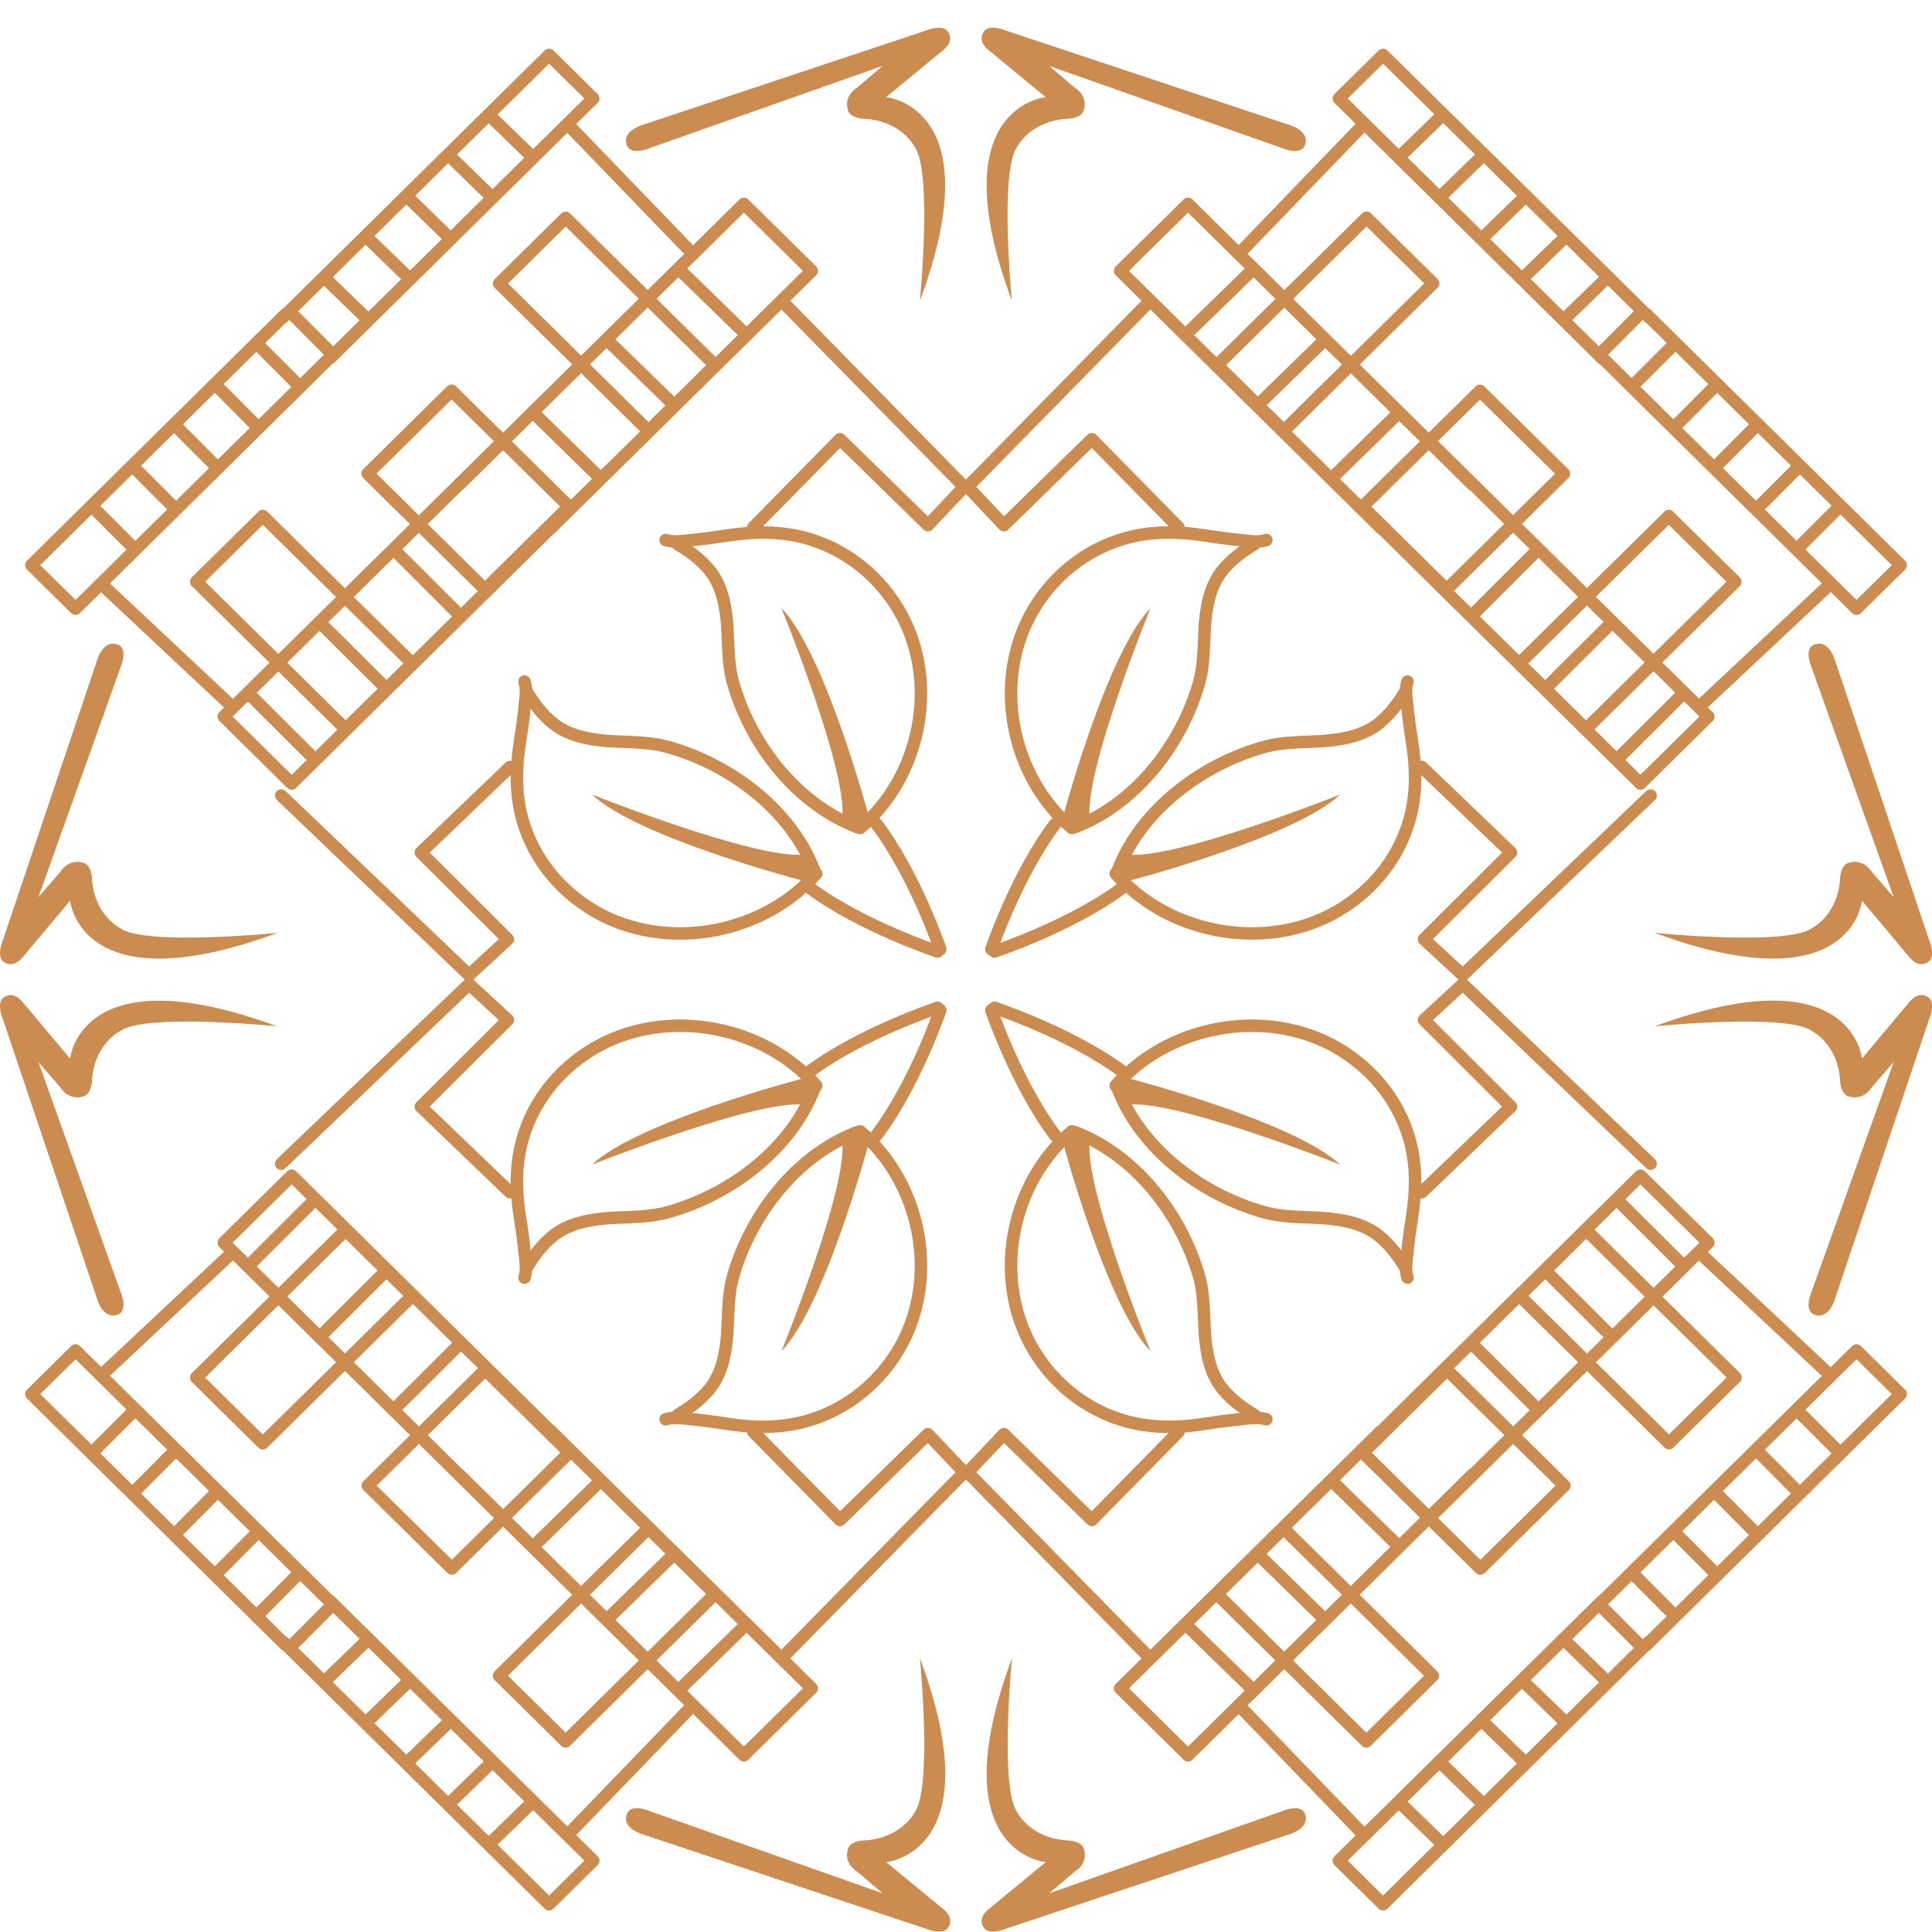 <svg xmlns="http://www.w3.org/2000/svg" width="69" height="69" viewBox="0 0 69 69" fill="none"><g clip-path="url(#clip0_2_360)"><path d="M35.406 36.077C35.406 36.077 36.319 38.753 37.69 40.556" stroke="#CC8B4F" stroke-width="0.445" stroke-linecap="round" stroke-linejoin="round"></path><path d="M38.277 40.407C36.14 42.224 35.471 45.495 36.775 47.966C37.491 49.318 38.739 50.359 40.236 50.763C41.168 51.014 42.087 50.996 43.024 50.852C43.438 50.786 43.852 50.731 44.271 50.689C44.563 50.661 44.94 50.591 45.227 50.689" stroke="#CC8B4F" stroke-width="0.445" stroke-linecap="round" stroke-linejoin="round"></path><path d="M38.375 40.426C40.55 41.253 42.184 43.362 42.82 45.569C43.017 46.252 42.984 46.991 43.036 47.692C43.093 48.375 43.234 49.105 43.696 49.644C44.006 50.006 44.383 50.289 44.797 50.531" stroke="#CC8B4F" stroke-width="0.445" stroke-linecap="round" stroke-linejoin="round"></path><path d="M37.98 40.858C37.98 40.858 39.534 46.656 41.088 48.254C41.088 48.254 38.734 42.479 38.917 40.788L38.324 40.472L37.98 40.858Z" fill="#CC8B4F"></path><path d="M42.087 51.14L38.994 54.285L35.853 51.219L34.558 52.584L41.056 59.205" stroke="#CC8B4F" stroke-width="0.445" stroke-linecap="round" stroke-linejoin="round"></path><path d="M44.429 61.096L48.559 65.38" stroke="#CC8B4F" stroke-width="0.445" stroke-linecap="round" stroke-linejoin="round"></path><path d="M49.317 51.112L40.004 60.297L42.429 62.69L52.58 52.673" stroke="#CC8B4F" stroke-width="0.445" stroke-linecap="round" stroke-linejoin="round"></path><path d="M42.468 58.132L44.663 60.269" stroke="#CC8B4F" stroke-width="0.445" stroke-linecap="round" stroke-linejoin="round"></path><path d="M50.082 64.469L51.495 65.84" stroke="#CC8B4F" stroke-width="0.445" stroke-linecap="round" stroke-linejoin="round"></path><path d="M51.535 63.038L52.947 64.409" stroke="#CC8B4F" stroke-width="0.445" stroke-linecap="round" stroke-linejoin="round"></path><path d="M53.035 61.561L54.447 62.931" stroke="#CC8B4F" stroke-width="0.445" stroke-linecap="round" stroke-linejoin="round"></path><path d="M54.48 60.125L55.898 61.501" stroke="#CC8B4F" stroke-width="0.445" stroke-linecap="round" stroke-linejoin="round"></path><path d="M55.961 58.662L57.373 60.032" stroke="#CC8B4F" stroke-width="0.445" stroke-linecap="round" stroke-linejoin="round"></path><path d="M45.027 55.605L47.217 57.746" stroke="#CC8B4F" stroke-width="0.445" stroke-linecap="round" stroke-linejoin="round"></path><path d="M47.676 52.998L49.865 55.14" stroke="#CC8B4F" stroke-width="0.445" stroke-linecap="round" stroke-linejoin="round"></path><path d="M57.205 57.189L47.816 66.453L49.394 68.01L58.886 58.643" stroke="#CC8B4F" stroke-width="0.445" stroke-linecap="round" stroke-linejoin="round"></path><path d="M51.174 59.848L48.797 62.194L43.463 56.931L45.84 54.585L51.174 59.848Z" stroke="#CC8B4F" stroke-width="0.445" stroke-linecap="round" stroke-linejoin="round"></path><path d="M55.871 53.059L52.871 56.02L48.679 51.883L51.679 48.923L55.871 53.059Z" stroke="#CC8B4F" stroke-width="0.445" stroke-linecap="round" stroke-linejoin="round"></path><path d="M35.519 35.993C35.519 35.993 38.231 36.895 40.058 38.247" stroke="#CC8B4F" stroke-width="0.445" stroke-linecap="round" stroke-linejoin="round"></path><path d="M39.847 38.772C41.688 36.663 45.003 36.003 47.508 37.29C48.879 37.996 49.933 39.227 50.343 40.705C50.597 41.624 50.578 42.531 50.432 43.455C50.367 43.864 50.31 44.273 50.268 44.686C50.239 44.974 50.169 45.346 50.268 45.629" stroke="#CC8B4F" stroke-width="0.445" stroke-linecap="round" stroke-linejoin="round"></path><path d="M39.93 38.906C40.768 41.053 42.906 42.665 45.142 43.292C45.834 43.487 46.583 43.455 47.294 43.506C47.986 43.562 48.725 43.701 49.272 44.157C49.639 44.463 49.926 44.835 50.171 45.244" stroke="#CC8B4F" stroke-width="0.445" stroke-linecap="round" stroke-linejoin="round"></path><path d="M40.363 38.526C40.363 38.526 46.24 40.059 47.859 41.592C47.859 41.592 42.007 39.269 40.293 39.45L39.972 38.865L40.363 38.526Z" fill="#CC8B4F"></path><path d="M50.781 42.577L53.964 39.524L50.856 36.425L52.241 35.148L58.95 41.559" stroke="#CC8B4F" stroke-width="0.445" stroke-linecap="round" stroke-linejoin="round"></path><path d="M60.863 44.895L65.209 48.97" stroke="#CC8B4F" stroke-width="0.445" stroke-linecap="round" stroke-linejoin="round"></path><path d="M49.277 51.172L58.586 41.987L61.011 44.38L51.104 54.155" stroke="#CC8B4F" stroke-width="0.445" stroke-linecap="round" stroke-linejoin="round"></path><path d="M57.859 42.953L60.03 45.118" stroke="#CC8B4F" stroke-width="0.445" stroke-linecap="round" stroke-linejoin="round"></path><path d="M64.285 50.466L65.678 51.86" stroke="#CC8B4F" stroke-width="0.445" stroke-linecap="round" stroke-linejoin="round"></path><path d="M62.84 51.897L64.229 53.295" stroke="#CC8B4F" stroke-width="0.445" stroke-linecap="round" stroke-linejoin="round"></path><path d="M61.34 53.374L62.729 54.773" stroke="#CC8B4F" stroke-width="0.445" stroke-linecap="round" stroke-linejoin="round"></path><path d="M59.843 54.764L61.233 56.157" stroke="#CC8B4F" stroke-width="0.445" stroke-linecap="round" stroke-linejoin="round"></path><path d="M58.343 56.227L59.737 57.626" stroke="#CC8B4F" stroke-width="0.445" stroke-linecap="round" stroke-linejoin="round"></path><path d="M57.195 57.379L58.584 58.773" stroke="#CC8B4F" stroke-width="0.445" stroke-linecap="round" stroke-linejoin="round"></path><path d="M55.297 45.481L57.467 47.646" stroke="#CC8B4F" stroke-width="0.445" stroke-linecap="round" stroke-linejoin="round"></path><path d="M52.664 48.087L54.83 50.248" stroke="#CC8B4F" stroke-width="0.445" stroke-linecap="round" stroke-linejoin="round"></path><path d="M57.23 57.184L66.304 48.231L67.881 49.788L58.808 58.741" stroke="#CC8B4F" stroke-width="0.445" stroke-linecap="round" stroke-linejoin="round"></path><path d="M54.271 46.278L56.648 43.932L61.982 49.195L59.605 51.541L54.271 46.278Z" stroke="#CC8B4F" stroke-width="0.445" stroke-linecap="round" stroke-linejoin="round"></path><path d="M36.144 59.215C36.144 59.215 35.687 63.861 36.337 64.739C36.337 64.739 36.817 65.686 38.201 65.733C38.201 65.733 38.663 65.766 38.715 66.054C38.715 66.054 38.898 66.518 38.371 66.853L37.471 67.619L45.777 64.688C45.777 64.688 46.507 64.362 46.625 64.836C46.625 64.836 46.799 65.287 45.994 65.528L35.941 68.878C35.941 68.878 35.362 69.125 35.155 68.869C35.155 68.869 34.858 68.553 35.306 68.186L37.349 66.504C37.349 66.504 33.549 66.179 36.144 59.219V59.215Z" fill="#CC8B4F"></path><path d="M59.105 36.653C59.105 36.653 63.814 36.179 64.709 36.821C64.709 36.821 65.669 37.29 65.721 38.656C65.721 38.656 65.759 39.111 66.05 39.162C66.05 39.162 66.521 39.339 66.86 38.818L67.633 37.926L64.699 46.136C64.699 46.136 64.374 46.861 64.855 46.968C64.855 46.968 65.311 47.139 65.551 46.34L68.894 36.407C68.894 36.407 69.144 35.836 68.885 35.631C68.885 35.631 68.565 35.339 68.193 35.785L66.498 37.806C66.498 37.806 66.154 34.056 59.11 36.649L59.105 36.653Z" fill="#CC8B4F"></path><path d="M33.581 36.077C33.581 36.077 32.667 38.753 31.297 40.556" stroke="#CC8B4F" stroke-width="0.445" stroke-linecap="round" stroke-linejoin="round"></path><path d="M30.723 40.407C32.861 42.224 33.53 45.495 32.225 47.966C31.51 49.318 30.262 50.359 28.765 50.763C27.832 51.014 26.914 50.996 25.977 50.852C25.563 50.786 25.148 50.731 24.729 50.689C24.437 50.661 24.061 50.591 23.773 50.689" stroke="#CC8B4F" stroke-width="0.445" stroke-linecap="round" stroke-linejoin="round"></path><path d="M30.63 40.426C28.454 41.253 26.82 43.362 26.185 45.569C25.987 46.252 26.02 46.991 25.968 47.692C25.912 48.375 25.77 49.105 25.309 49.644C24.998 50.006 24.621 50.289 24.207 50.531" stroke="#CC8B4F" stroke-width="0.445" stroke-linecap="round" stroke-linejoin="round"></path><path d="M31.018 40.858C31.018 40.858 29.464 46.656 27.91 48.254C27.91 48.254 30.265 42.479 30.081 40.788L30.674 40.472L31.018 40.858Z" fill="#CC8B4F"></path><path d="M26.906 51.14L30 54.285L33.141 51.219L34.435 52.584L27.937 59.205" stroke="#CC8B4F" stroke-width="0.445" stroke-linecap="round" stroke-linejoin="round"></path><path d="M24.556 61.096L20.422 65.38" stroke="#CC8B4F" stroke-width="0.445" stroke-linecap="round" stroke-linejoin="round"></path><path d="M19.678 51.112L28.992 60.297L26.567 62.69L16.41 52.673" stroke="#CC8B4F" stroke-width="0.445" stroke-linecap="round" stroke-linejoin="round"></path><path d="M26.534 58.132L24.34 60.269" stroke="#CC8B4F" stroke-width="0.445" stroke-linecap="round" stroke-linejoin="round"></path><path d="M18.905 64.469L17.492 65.84" stroke="#CC8B4F" stroke-width="0.445" stroke-linecap="round" stroke-linejoin="round"></path><path d="M17.459 63.038L16.047 64.409" stroke="#CC8B4F" stroke-width="0.445" stroke-linecap="round" stroke-linejoin="round"></path><path d="M15.971 61.561L14.559 62.931" stroke="#CC8B4F" stroke-width="0.445" stroke-linecap="round" stroke-linejoin="round"></path><path d="M14.515 60.125L13.098 61.501" stroke="#CC8B4F" stroke-width="0.445" stroke-linecap="round" stroke-linejoin="round"></path><path d="M13.026 58.662L11.613 60.032" stroke="#CC8B4F" stroke-width="0.445" stroke-linecap="round" stroke-linejoin="round"></path><path d="M23.968 55.605L21.773 57.746" stroke="#CC8B4F" stroke-width="0.445" stroke-linecap="round" stroke-linejoin="round"></path><path d="M21.33 52.998L19.141 55.14" stroke="#CC8B4F" stroke-width="0.445" stroke-linecap="round" stroke-linejoin="round"></path><path d="M11.798 57.189L21.187 66.453L19.61 68.01L10.117 58.643" stroke="#CC8B4F" stroke-width="0.445" stroke-linecap="round" stroke-linejoin="round"></path><path d="M23.158 54.583L25.535 56.929L20.201 62.192L17.824 59.846L23.158 54.583Z" stroke="#CC8B4F" stroke-width="0.445" stroke-linecap="round" stroke-linejoin="round"></path><path d="M17.328 48.922L20.328 51.882L16.136 56.018L13.136 53.058L17.328 48.922Z" stroke="#CC8B4F" stroke-width="0.445" stroke-linecap="round" stroke-linejoin="round"></path><path d="M33.484 35.993C33.484 35.993 30.772 36.895 28.945 38.247" stroke="#CC8B4F" stroke-width="0.445" stroke-linecap="round" stroke-linejoin="round"></path><path d="M29.152 38.772C27.311 36.663 23.997 36.003 21.491 37.29C20.121 37.996 19.067 39.227 18.657 40.705C18.403 41.624 18.422 42.531 18.567 43.455C18.633 43.864 18.69 44.273 18.732 44.686C18.761 44.974 18.831 45.346 18.732 45.629" stroke="#CC8B4F" stroke-width="0.445" stroke-linecap="round" stroke-linejoin="round"></path><path d="M29.069 38.906C28.231 41.053 26.093 42.665 23.857 43.292C23.165 43.487 22.416 43.455 21.705 43.506C21.013 43.562 20.274 43.701 19.727 44.157C19.36 44.463 19.073 44.835 18.828 45.244" stroke="#CC8B4F" stroke-width="0.445" stroke-linecap="round" stroke-linejoin="round"></path><path d="M28.641 38.526C28.641 38.526 22.764 40.059 21.145 41.592C21.145 41.592 26.997 39.269 28.711 39.45L29.032 38.865L28.641 38.526Z" fill="#CC8B4F"></path><path d="M18.212 42.577L15.029 39.524L18.137 36.425L16.753 35.148L10.043 41.559" stroke="#CC8B4F" stroke-width="0.445" stroke-linecap="round" stroke-linejoin="round"></path><path d="M8.124 44.895L3.778 48.97" stroke="#CC8B4F" stroke-width="0.445" stroke-linecap="round" stroke-linejoin="round"></path><path d="M19.726 51.172L10.417 41.987L7.992 44.38L17.899 54.155" stroke="#CC8B4F" stroke-width="0.445" stroke-linecap="round" stroke-linejoin="round"></path><path d="M11.136 42.953L8.965 45.118" stroke="#CC8B4F" stroke-width="0.445" stroke-linecap="round" stroke-linejoin="round"></path><path d="M4.706 50.466L3.312 51.86" stroke="#CC8B4F" stroke-width="0.445" stroke-linecap="round" stroke-linejoin="round"></path><path d="M6.163 51.897L4.774 53.295" stroke="#CC8B4F" stroke-width="0.445" stroke-linecap="round" stroke-linejoin="round"></path><path d="M7.655 53.374L6.266 54.773" stroke="#CC8B4F" stroke-width="0.445" stroke-linecap="round" stroke-linejoin="round"></path><path d="M9.159 54.764L7.77 56.157" stroke="#CC8B4F" stroke-width="0.445" stroke-linecap="round" stroke-linejoin="round"></path><path d="M10.643 56.227L9.254 57.626" stroke="#CC8B4F" stroke-width="0.445" stroke-linecap="round" stroke-linejoin="round"></path><path d="M11.807 57.379L10.418 58.773" stroke="#CC8B4F" stroke-width="0.445" stroke-linecap="round" stroke-linejoin="round"></path><path d="M13.694 45.481L11.523 47.646" stroke="#CC8B4F" stroke-width="0.445" stroke-linecap="round" stroke-linejoin="round"></path><path d="M16.33 48.087L14.164 50.248" stroke="#CC8B4F" stroke-width="0.445" stroke-linecap="round" stroke-linejoin="round"></path><path d="M11.767 57.184L2.698 48.231L1.121 49.788L10.19 58.741" stroke="#CC8B4F" stroke-width="0.445" stroke-linecap="round" stroke-linejoin="round"></path><path d="M9.385 51.545L7.008 49.199L12.342 43.936L14.719 46.282L9.385 51.545Z" stroke="#CC8B4F" stroke-width="0.445" stroke-linecap="round" stroke-linejoin="round"></path><path d="M32.853 59.215C32.853 59.215 33.31 63.861 32.66 64.739C32.66 64.739 32.18 65.686 30.795 65.733C30.795 65.733 30.334 65.766 30.282 66.054C30.282 66.054 30.098 66.518 30.626 66.853L31.525 67.619L23.219 64.688C23.219 64.688 22.489 64.362 22.372 64.836C22.372 64.836 22.197 65.287 23.003 65.528L33.055 68.878C33.055 68.878 33.635 69.125 33.842 68.869C33.842 68.869 34.138 68.553 33.691 68.186L31.648 66.504C31.648 66.504 35.447 66.179 32.853 59.219V59.215Z" fill="#CC8B4F"></path><path d="M9.897 36.653C9.897 36.653 5.189 36.179 4.294 36.821C4.294 36.821 3.334 37.29 3.282 38.656C3.282 38.656 3.244 39.111 2.952 39.162C2.952 39.162 2.481 39.339 2.142 38.818L1.37 37.926L4.304 46.136C4.304 46.136 4.628 46.861 4.148 46.968C4.148 46.968 3.691 47.139 3.451 46.34L0.108 36.412C0.108 36.412 -0.141 35.84 0.118 35.636C0.118 35.636 0.438 35.343 0.81 35.789L2.505 37.81C2.505 37.81 2.849 34.061 9.893 36.653H9.897Z" fill="#CC8B4F"></path><path d="M35.406 33.898C35.406 33.898 36.319 31.222 37.69 29.419" stroke="#CC8B4F" stroke-width="0.445" stroke-linecap="round" stroke-linejoin="round"></path><path d="M38.277 29.568C36.14 27.751 35.471 24.48 36.775 22.009C37.491 20.657 38.739 19.616 40.236 19.212C41.168 18.961 42.087 18.98 43.024 19.123C43.438 19.189 43.852 19.244 44.271 19.286C44.563 19.314 44.94 19.384 45.227 19.286" stroke="#CC8B4F" stroke-width="0.445" stroke-linecap="round" stroke-linejoin="round"></path><path d="M38.375 29.545C40.55 28.718 42.184 26.608 42.82 24.401C43.017 23.718 42.984 22.98 43.036 22.278C43.093 21.595 43.234 20.866 43.696 20.327C44.006 19.965 44.383 19.681 44.797 19.439" stroke="#CC8B4F" stroke-width="0.445" stroke-linecap="round" stroke-linejoin="round"></path><path d="M37.98 29.117C37.98 29.117 39.534 23.319 41.088 21.721C41.088 21.721 38.734 27.496 38.917 29.187L38.324 29.503L37.98 29.117Z" fill="#CC8B4F"></path><path d="M42.087 18.831L38.994 15.685L35.853 18.756L34.558 17.386L41.056 10.765" stroke="#CC8B4F" stroke-width="0.445" stroke-linecap="round" stroke-linejoin="round"></path><path d="M44.429 8.874L48.559 4.591" stroke="#CC8B4F" stroke-width="0.445" stroke-linecap="round" stroke-linejoin="round"></path><path d="M49.317 18.859L40.004 9.673L42.429 7.281L52.58 17.298" stroke="#CC8B4F" stroke-width="0.445" stroke-linecap="round" stroke-linejoin="round"></path><path d="M42.468 11.838L44.663 9.701" stroke="#CC8B4F" stroke-width="0.445" stroke-linecap="round" stroke-linejoin="round"></path><path d="M50.082 5.501L51.495 4.131" stroke="#CC8B4F" stroke-width="0.445" stroke-linecap="round" stroke-linejoin="round"></path><path d="M51.535 6.937L52.947 5.562" stroke="#CC8B4F" stroke-width="0.445" stroke-linecap="round" stroke-linejoin="round"></path><path d="M53.035 8.414L54.447 7.039" stroke="#CC8B4F" stroke-width="0.445" stroke-linecap="round" stroke-linejoin="round"></path><path d="M54.48 9.845L55.898 8.47" stroke="#CC8B4F" stroke-width="0.445" stroke-linecap="round" stroke-linejoin="round"></path><path d="M55.961 11.309L57.373 9.938" stroke="#CC8B4F" stroke-width="0.445" stroke-linecap="round" stroke-linejoin="round"></path><path d="M45.027 14.366L47.217 12.229" stroke="#CC8B4F" stroke-width="0.445" stroke-linecap="round" stroke-linejoin="round"></path><path d="M47.676 16.972L49.865 14.831" stroke="#CC8B4F" stroke-width="0.445" stroke-linecap="round" stroke-linejoin="round"></path><path d="M57.205 12.782L47.816 3.517L49.394 1.961L58.886 11.327" stroke="#CC8B4F" stroke-width="0.445" stroke-linecap="round" stroke-linejoin="round"></path><path d="M45.85 15.384L43.472 13.039L48.806 7.776L51.184 10.121L45.85 15.384Z" stroke="#CC8B4F" stroke-width="0.445" stroke-linecap="round" stroke-linejoin="round"></path><path d="M51.664 21.054L48.664 18.094L52.856 13.958L55.855 16.918L51.664 21.054Z" stroke="#CC8B4F" stroke-width="0.445" stroke-linecap="round" stroke-linejoin="round"></path><path d="M35.519 33.982C35.519 33.982 38.231 33.08 40.058 31.728" stroke="#CC8B4F" stroke-width="0.445" stroke-linecap="round" stroke-linejoin="round"></path><path d="M39.847 31.199C41.688 33.308 45.003 33.968 47.508 32.681C48.879 31.974 49.933 30.743 50.343 29.266C50.597 28.346 50.578 27.44 50.432 26.515C50.367 26.107 50.31 25.698 50.268 25.284C50.239 24.996 50.169 24.624 50.268 24.341" stroke="#CC8B4F" stroke-width="0.445" stroke-linecap="round" stroke-linejoin="round"></path><path d="M39.93 31.064C40.768 28.917 42.906 27.305 45.142 26.678C45.834 26.483 46.583 26.515 47.294 26.464C47.986 26.409 48.725 26.269 49.272 25.814C49.639 25.507 49.926 25.135 50.171 24.727" stroke="#CC8B4F" stroke-width="0.445" stroke-linecap="round" stroke-linejoin="round"></path><path d="M40.363 31.445C40.363 31.445 46.24 29.912 47.859 28.378C47.859 28.378 42.007 30.702 40.293 30.52L39.972 31.106L40.363 31.445Z" fill="#CC8B4F"></path><path d="M50.781 27.394L53.964 30.446L50.856 33.545L52.241 34.823L58.95 28.411" stroke="#CC8B4F" stroke-width="0.445" stroke-linecap="round" stroke-linejoin="round"></path><path d="M60.863 25.08L65.209 21.005" stroke="#CC8B4F" stroke-width="0.445" stroke-linecap="round" stroke-linejoin="round"></path><path d="M49.277 18.798L58.586 27.983L61.011 25.591L51.104 15.815" stroke="#CC8B4F" stroke-width="0.445" stroke-linecap="round" stroke-linejoin="round"></path><path d="M57.859 27.017L60.03 24.852" stroke="#CC8B4F" stroke-width="0.445" stroke-linecap="round" stroke-linejoin="round"></path><path d="M64.285 19.505L65.678 18.111" stroke="#CC8B4F" stroke-width="0.445" stroke-linecap="round" stroke-linejoin="round"></path><path d="M62.84 18.074L64.229 16.68" stroke="#CC8B4F" stroke-width="0.445" stroke-linecap="round" stroke-linejoin="round"></path><path d="M61.34 16.596L62.729 15.202" stroke="#CC8B4F" stroke-width="0.445" stroke-linecap="round" stroke-linejoin="round"></path><path d="M59.843 15.211L61.233 13.813" stroke="#CC8B4F" stroke-width="0.445" stroke-linecap="round" stroke-linejoin="round"></path><path d="M58.343 13.743L59.737 12.35" stroke="#CC8B4F" stroke-width="0.445" stroke-linecap="round" stroke-linejoin="round"></path><path d="M57.195 12.591L58.584 11.197" stroke="#CC8B4F" stroke-width="0.445" stroke-linecap="round" stroke-linejoin="round"></path><path d="M55.297 24.49L57.467 22.329" stroke="#CC8B4F" stroke-width="0.445" stroke-linecap="round" stroke-linejoin="round"></path><path d="M52.664 21.888L54.83 19.723" stroke="#CC8B4F" stroke-width="0.445" stroke-linecap="round" stroke-linejoin="round"></path><path d="M57.23 12.786L66.304 21.739L67.881 20.183L58.808 11.23" stroke="#CC8B4F" stroke-width="0.445" stroke-linecap="round" stroke-linejoin="round"></path><path d="M59.599 18.431L61.976 20.776L56.642 26.039L54.265 23.694L59.599 18.431Z" stroke="#CC8B4F" stroke-width="0.445" stroke-linecap="round" stroke-linejoin="round"></path><path d="M36.139 10.756C36.139 10.756 35.682 6.11 36.332 5.232C36.332 5.232 36.812 4.284 38.197 4.238C38.197 4.238 38.658 4.205 38.71 3.917C38.71 3.917 38.893 3.452 38.366 3.118L37.467 2.351L45.773 5.283C45.773 5.283 46.503 5.608 46.62 5.134C46.62 5.134 46.794 4.684 45.989 4.442L35.941 1.097C35.941 1.097 35.362 0.851 35.155 1.106C35.155 1.106 34.858 1.422 35.306 1.789L37.349 3.471C37.349 3.471 33.549 3.796 36.144 10.756H36.139Z" fill="#CC8B4F"></path><path d="M59.105 33.317C59.105 33.317 63.814 33.791 64.709 33.15C64.709 33.15 65.669 32.681 65.721 31.315C65.721 31.315 65.759 30.86 66.05 30.808C66.05 30.808 66.521 30.632 66.86 31.152L67.633 32.044L64.699 23.835C64.699 23.835 64.374 23.11 64.855 23.003C64.855 23.003 65.311 22.831 65.551 23.63L68.894 33.564C68.894 33.564 69.144 34.135 68.885 34.34C68.885 34.34 68.565 34.632 68.193 34.186L66.498 32.165C66.498 32.165 66.154 35.915 59.11 33.322L59.105 33.317Z" fill="#CC8B4F"></path><path d="M33.581 33.898C33.581 33.898 32.667 31.222 31.297 29.419" stroke="#CC8B4F" stroke-width="0.445" stroke-linecap="round" stroke-linejoin="round"></path><path d="M30.723 29.568C32.861 27.751 33.53 24.48 32.225 22.009C31.51 20.657 30.262 19.616 28.765 19.212C27.832 18.961 26.914 18.98 25.977 19.124C25.563 19.189 25.148 19.244 24.729 19.286C24.437 19.314 24.061 19.384 23.773 19.286" stroke="#CC8B4F" stroke-width="0.445" stroke-linecap="round" stroke-linejoin="round"></path><path d="M30.63 29.545C28.454 28.718 26.82 26.608 26.185 24.401C25.987 23.718 26.02 22.98 25.968 22.278C25.912 21.595 25.77 20.866 25.309 20.327C24.998 19.965 24.621 19.681 24.207 19.439" stroke="#CC8B4F" stroke-width="0.445" stroke-linecap="round" stroke-linejoin="round"></path><path d="M31.018 29.117C31.018 29.117 29.464 23.319 27.91 21.721C27.91 21.721 30.265 27.496 30.081 29.187L30.674 29.503L31.018 29.117Z" fill="#CC8B4F"></path><path d="M26.906 18.831L30 15.685L33.141 18.756L34.435 17.386L27.937 10.765" stroke="#CC8B4F" stroke-width="0.445" stroke-linecap="round" stroke-linejoin="round"></path><path d="M24.556 8.874L20.422 4.591" stroke="#CC8B4F" stroke-width="0.445" stroke-linecap="round" stroke-linejoin="round"></path><path d="M19.678 18.859L28.992 9.673L26.567 7.281L16.41 17.298" stroke="#CC8B4F" stroke-width="0.445" stroke-linecap="round" stroke-linejoin="round"></path><path d="M26.534 11.838L24.34 9.701" stroke="#CC8B4F" stroke-width="0.445" stroke-linecap="round" stroke-linejoin="round"></path><path d="M18.905 5.501L17.492 4.131" stroke="#CC8B4F" stroke-width="0.445" stroke-linecap="round" stroke-linejoin="round"></path><path d="M17.459 6.937L16.047 5.562" stroke="#CC8B4F" stroke-width="0.445" stroke-linecap="round" stroke-linejoin="round"></path><path d="M15.971 8.414L14.559 7.039" stroke="#CC8B4F" stroke-width="0.445" stroke-linecap="round" stroke-linejoin="round"></path><path d="M14.515 9.845L13.098 8.47" stroke="#CC8B4F" stroke-width="0.445" stroke-linecap="round" stroke-linejoin="round"></path><path d="M13.026 11.309L11.613 9.938" stroke="#CC8B4F" stroke-width="0.445" stroke-linecap="round" stroke-linejoin="round"></path><path d="M23.968 14.366L21.773 12.229" stroke="#CC8B4F" stroke-width="0.445" stroke-linecap="round" stroke-linejoin="round"></path><path d="M21.33 16.972L19.141 14.83" stroke="#CC8B4F" stroke-width="0.445" stroke-linecap="round" stroke-linejoin="round"></path><path d="M11.798 12.782L21.187 3.517L19.61 1.961L10.117 11.327" stroke="#CC8B4F" stroke-width="0.445" stroke-linecap="round" stroke-linejoin="round"></path><path d="M17.826 10.125L20.203 7.78L25.537 13.043L23.16 15.388L17.826 10.125Z" stroke="#CC8B4F" stroke-width="0.445" stroke-linecap="round" stroke-linejoin="round"></path><path d="M13.129 16.914L16.129 13.954L20.321 18.09L17.321 21.05L13.129 16.914Z" stroke="#CC8B4F" stroke-width="0.445" stroke-linecap="round" stroke-linejoin="round"></path><path d="M33.484 33.982C33.484 33.982 30.772 33.08 28.945 31.728" stroke="#CC8B4F" stroke-width="0.445" stroke-linecap="round" stroke-linejoin="round"></path><path d="M29.152 31.199C27.311 33.308 23.997 33.968 21.491 32.681C20.121 31.974 19.067 30.743 18.657 29.266C18.403 28.346 18.422 27.44 18.567 26.515C18.633 26.107 18.69 25.698 18.732 25.284C18.761 24.996 18.831 24.624 18.732 24.341" stroke="#CC8B4F" stroke-width="0.445" stroke-linecap="round" stroke-linejoin="round"></path><path d="M29.069 31.064C28.231 28.918 26.093 27.305 23.857 26.678C23.165 26.483 22.416 26.515 21.705 26.464C21.013 26.409 20.274 26.269 19.727 25.814C19.36 25.507 19.073 25.136 18.828 24.727" stroke="#CC8B4F" stroke-width="0.445" stroke-linecap="round" stroke-linejoin="round"></path><path d="M28.641 31.445C28.641 31.445 22.764 29.912 21.145 28.378C21.145 28.378 26.997 30.702 28.711 30.52L29.032 31.106L28.641 31.445Z" fill="#CC8B4F"></path><path d="M18.212 27.394L15.029 30.446L18.137 33.545L16.753 34.823L10.043 28.411" stroke="#CC8B4F" stroke-width="0.445" stroke-linecap="round" stroke-linejoin="round"></path><path d="M8.124 25.08L3.778 21.005" stroke="#CC8B4F" stroke-width="0.445" stroke-linecap="round" stroke-linejoin="round"></path><path d="M19.726 18.798L10.417 27.983L7.992 25.591L17.899 15.815" stroke="#CC8B4F" stroke-width="0.445" stroke-linecap="round" stroke-linejoin="round"></path><path d="M11.136 27.017L8.965 24.852" stroke="#CC8B4F" stroke-width="0.445" stroke-linecap="round" stroke-linejoin="round"></path><path d="M4.706 19.505L3.312 18.111" stroke="#CC8B4F" stroke-width="0.445" stroke-linecap="round" stroke-linejoin="round"></path><path d="M6.163 18.073L4.774 16.68" stroke="#CC8B4F" stroke-width="0.445" stroke-linecap="round" stroke-linejoin="round"></path><path d="M7.655 16.596L6.266 15.202" stroke="#CC8B4F" stroke-width="0.445" stroke-linecap="round" stroke-linejoin="round"></path><path d="M9.159 15.211L7.77 13.813" stroke="#CC8B4F" stroke-width="0.445" stroke-linecap="round" stroke-linejoin="round"></path><path d="M10.643 13.743L9.254 12.35" stroke="#CC8B4F" stroke-width="0.445" stroke-linecap="round" stroke-linejoin="round"></path><path d="M11.807 12.591L10.418 11.197" stroke="#CC8B4F" stroke-width="0.445" stroke-linecap="round" stroke-linejoin="round"></path><path d="M13.694 24.49L11.523 22.329" stroke="#CC8B4F" stroke-width="0.445" stroke-linecap="round" stroke-linejoin="round"></path><path d="M16.33 21.888L14.164 19.723" stroke="#CC8B4F" stroke-width="0.445" stroke-linecap="round" stroke-linejoin="round"></path><path d="M11.767 12.786L2.698 21.739L1.121 20.183L10.19 11.23" stroke="#CC8B4F" stroke-width="0.445" stroke-linecap="round" stroke-linejoin="round"></path><path d="M14.721 23.692L12.344 26.038L7.01 20.775L9.387 18.429L14.721 23.692Z" stroke="#CC8B4F" stroke-width="0.445" stroke-linecap="round" stroke-linejoin="round"></path><path d="M32.853 10.756C32.853 10.756 33.31 6.11 32.66 5.232C32.66 5.232 32.18 4.284 30.795 4.238C30.795 4.238 30.334 4.205 30.282 3.917C30.282 3.917 30.098 3.452 30.626 3.118L31.525 2.351L23.219 5.283C23.219 5.283 22.489 5.608 22.372 5.134C22.372 5.134 22.197 4.684 23.003 4.442L33.051 1.097C33.051 1.097 33.63 0.851 33.837 1.106C33.837 1.106 34.134 1.422 33.686 1.789L31.643 3.471C31.643 3.471 35.443 3.796 32.848 10.756H32.853Z" fill="#CC8B4F"></path><path d="M9.897 33.317C9.897 33.317 5.189 33.791 4.294 33.15C4.294 33.15 3.334 32.681 3.282 31.315C3.282 31.315 3.244 30.86 2.952 30.808C2.952 30.808 2.481 30.632 2.142 31.152L1.37 32.044L4.304 23.835C4.304 23.835 4.628 23.11 4.148 23.003C4.148 23.003 3.691 22.831 3.451 23.63L0.108 33.564C0.108 33.564 -0.141 34.135 0.118 34.34C0.118 34.34 0.438 34.632 0.81 34.186L2.505 32.165C2.505 32.165 2.849 35.915 9.893 33.322L9.897 33.317Z" fill="#CC8B4F"></path></g><defs><clipPath id="clip0_2_360"><rect width="69" height="68" fill="white" transform="matrix(1 0 0 -1 0 68.985)"></rect></clipPath></defs></svg>